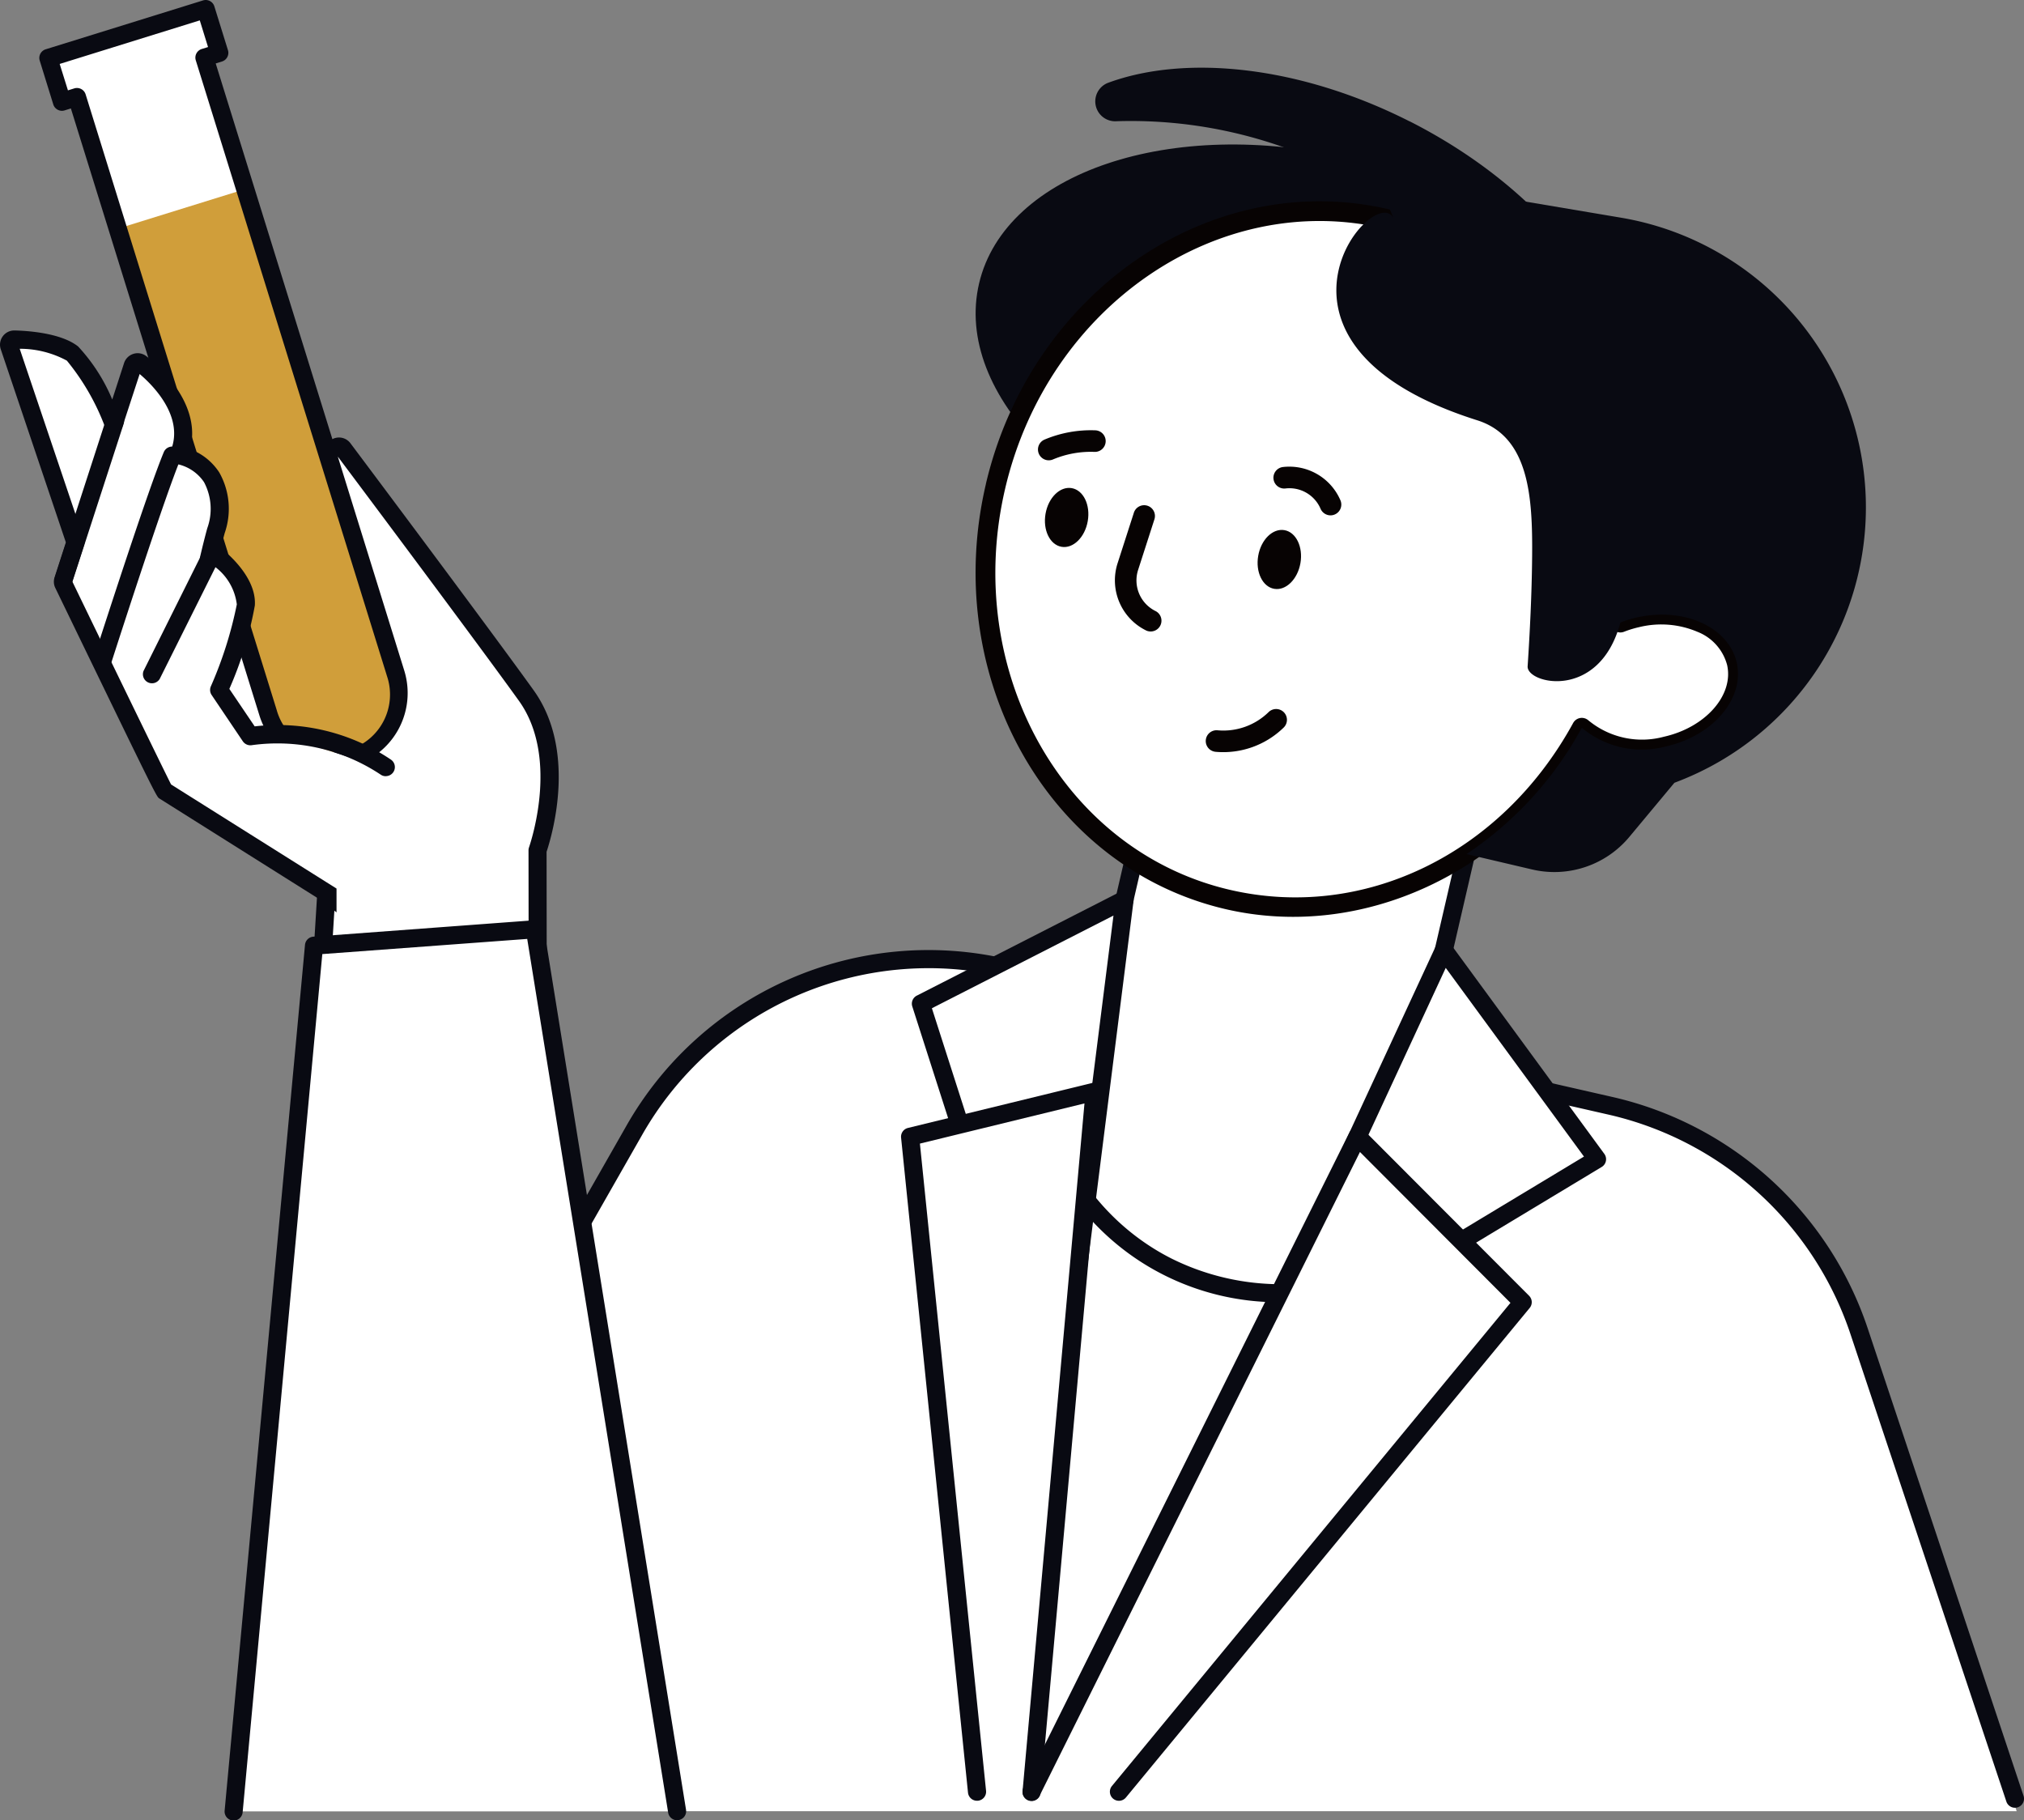 <svg id="グループ_2672" data-name="グループ 2672" xmlns="http://www.w3.org/2000/svg" xmlns:xlink="http://www.w3.org/1999/xlink" width="125.448" height="112.818" viewBox="0 0 125.448 112.818">
  <rect x="0" y="0" width="125.448" height="112.818" fill="#808080" stroke="none"/>
  <defs>
    <clipPath id="clip-path">
      <rect id="長方形_6688" data-name="長方形 6688" width="125.448" height="112.818" fill="none"/>
    </clipPath>
  </defs>
  <g id="グループ_2662" data-name="グループ 2662" clip-path="url(#clip-path)">
    <path id="パス_6657" data-name="パス 6657" d="M136.323,158.788l-9.784-29.807a21.1,21.1,0,0,0-15.33-13.9l-37.585-8.562a21.1,21.1,0,0,0-23.016,10.122l-24.8,42.147Z" transform="translate(-11.33 -46.531)" fill="#fff"/>
    <path id="パス_6658" data-name="パス 6658" d="M137.315,158.127a.562.562,0,0,1-.532-.384L127.1,128.71a20.659,20.659,0,0,0-14.922-13.531L74.6,106.619a20.423,20.423,0,0,0-22.4,9.853L29.357,156.528a.561.561,0,1,1-.974-.555l22.837-40.056a21.532,21.532,0,0,1,23.628-10.391l37.585,8.562a21.786,21.786,0,0,1,15.737,14.269l9.678,29.032a.562.562,0,0,1-.532.738" transform="translate(-12.428 -46.083)" fill="#090a12"/>
    <path id="パス_6659" data-name="パス 6659" d="M113.757,86.131c.054.013.109.021.163.035l4.278,1.045,6.631-28.637L144.3,63.083l-6.685,28.871,7.2,1.758c.384.094.756.214,1.134.323-.181.422-.371.843-.582,1.259-4.621,9.089-15.008,13.081-23.2,8.916-6.458-3.282-9.62-10.653-8.409-18.079" transform="translate(-49.829 -25.715)" fill="#fff"/>
    <path id="パス_6660" data-name="パス 6660" d="M128.654,105.987a15.776,15.776,0,0,1-7.184-1.717c-6.492-3.3-9.991-10.8-8.708-18.67a.56.56,0,0,1,.686-.454l.054.011.114.025,3.722.909,6.5-28.083a.557.557,0,0,1,.249-.349.564.564,0,0,1,.424-.071l19.473,4.51a.562.562,0,0,1,.42.673L137.848,91.1l6.658,1.626c.286.07.565.154.844.237l.314.093a.561.561,0,0,1,.36.759c-.211.494-.4.9-.6,1.293a19.963,19.963,0,0,1-10.559,9.7,17.3,17.3,0,0,1-6.211,1.18M113.783,86.378c-.939,7.163,2.305,13.9,8.2,16.893a15.2,15.2,0,0,0,12.484.489,18.849,18.849,0,0,0,9.962-9.159c.1-.2.206-.417.312-.648-.164-.048-.33-.094-.5-.135l-7.2-1.758a.561.561,0,0,1-.413-.672l6.559-28.324-18.38-4.257L118.3,86.9a.564.564,0,0,1-.252.351.573.573,0,0,1-.427.067Z" transform="translate(-49.389 -25.275)" fill="#090a12"/>
    <path id="パス_6661" data-name="パス 6661" d="M107.322,123.228h4.042L114.371,99.4l-12.623,6.445Z" transform="translate(-44.668 -43.639)" fill="#fff"/>
    <path id="パス_6662" data-name="パス 6662" d="M110.924,123.351h-4.041a.562.562,0,0,1-.535-.39l-5.575-17.38a.561.561,0,0,1,.279-.671l12.623-6.444a.561.561,0,0,1,.812.569l-3.007,23.825a.561.561,0,0,1-.556.491m-3.632-1.122h3.138l2.812-22.282-11.254,5.745Z" transform="translate(-44.229 -43.201)" fill="#090a12"/>
    <path id="パス_6663" data-name="パス 6663" d="M140.44,128.094h3.329l16.868-10.165-9.492-12.957Z" transform="translate(-61.655 -46.083)" fill="#fff"/>
    <path id="パス_6664" data-name="パス 6664" d="M143.33,128.215H140a.561.561,0,0,1-.509-.8L150.2,104.3a.561.561,0,0,1,.453-.323.554.554,0,0,1,.508.227l9.492,12.957a.56.56,0,0,1-.163.811l-16.868,10.165a.561.561,0,0,1-.289.081m-2.451-1.122h2.3l16.208-9.768-8.567-11.695Z" transform="translate(-61.216 -45.644)" fill="#090a12"/>
    <path id="パス_6665" data-name="パス 6665" d="M20.407,71.426l-.21,3.428,13.3,6.624c0-.032-.011-12.489-.011-12.489.253-.746,1.892-5.981-.7-9.591-2.638-3.68-11.265-15.19-11.352-15.307a.321.321,0,0,0-.42-.085c-.09.053-2.215,1.326-1.719,3.312.367,1.47,2.137,6.474,2.788,8.3-1.635-.662-5.982-2.594-8.595-5.355a.319.319,0,0,0-.453-.012.313.313,0,0,0-.095.259.307.307,0,0,0-.128,0c-.008,0-.014.008-.022.011.121-.518.268-1.119.438-1.747a4.048,4.048,0,0,0-.271-3.313A3.237,3.237,0,0,0,10.947,44.1c-.01,0-.02,0-.03,0l.056-.151C12.083,41.03,8.712,38.5,8.568,38.4a.322.322,0,0,0-.5.16L6.895,42.183c-.346-.794-1.636-3.659-2.554-4.39-1.047-.833-3.5-.868-3.607-.87a.321.321,0,0,0-.307.424L4.48,49.364a.3.3,0,0,0,.057.091l-.772,2.381a.321.321,0,0,0,.016.239s6.2,12.791,6.247,12.823Z" transform="translate(-0.18 -16.21)" fill="#fff"/>
    <path id="パス_6666" data-name="パス 6666" d="M35.013,75.885a.561.561,0,0,1,.261.509l-.187,3.057,12.155,6.055c0-2.244-.007-8.164-.012-11.582a.553.553,0,0,1,.03-.181c.194-.571,1.824-5.672-.622-9.084-2.434-3.394-10.1-13.634-11.211-15.118a2.59,2.59,0,0,0-1.28,2.576c.369,1.475,2.215,6.684,2.772,8.245a.561.561,0,0,1-.738.709c-.2-.083-.286-.41-.286-.41l-.461-1.13c-.822-2.324-2.066-5.9-2.375-7.142-.6-2.393,1.874-3.87,1.98-3.932a.882.882,0,0,1,1.153.234c.085.113,8.694,11.6,11.358,15.314,2.644,3.687,1.2,8.8.8,10.009.016,12.4.013,12.421.006,12.473a.561.561,0,0,1-.806.427l-13.3-6.624a.56.56,0,0,1-.309-.536l.19-3.1s-.029-1.044.879-.773m.281-26.523h0" transform="translate(-14.473 -21.22)" fill="#090a12"/>
    <path id="パス_6667" data-name="パス 6667" d="M25.808,157.33l4.98-53.647,13.692-1.013L53.3,157.33" transform="translate(-11.33 -45.073)" fill="#fff"/>
    <path id="パス_6668" data-name="パス 6668" d="M15.1,1l-.926.288L6.27,3.741l-.926.287.843,2.717.926-.288,11.8,38L26.815,42,15.017,4l.926-.287Z" transform="translate(-2.346 -0.439)" fill="#fff"/>
    <path id="パス_6669" data-name="パス 6669" d="M13.011,23.343,22.33,53.354a4.137,4.137,0,1,0,7.9-2.454L20.914,20.889Z" transform="translate(-5.712 -9.17)" fill="#d09e3a"/>
    <path id="パス_6670" data-name="パス 6670" d="M22.478,47.655a4.708,4.708,0,0,1-4.49-3.306L6.3,6.721l-.39.122a.562.562,0,0,1-.7-.37L4.369,3.756a.561.561,0,0,1,.369-.7L14.493.025a.561.561,0,0,1,.7.37l.843,2.716a.561.561,0,0,1-.369.7l-.39.121L26.963,41.562h0a4.7,4.7,0,0,1-4.485,6.092m-15.8-42.2a.56.56,0,0,1,.536.395L19.06,44.017A3.577,3.577,0,1,0,25.891,41.9l-.05-.163-11.8-38a.561.561,0,0,1,.37-.7l.39-.121L14.29,1.263l-8.684,2.7L6.118,5.6l.39-.121a.557.557,0,0,1,.166-.025" transform="translate(-1.907 0)" fill="#090a12"/>
    <path id="パス_6671" data-name="パス 6671" d="M148.212,34.011c-1.616,6.882-11.926,10.349-23.029,7.742s-18.793-10.3-17.177-17.181,11.926-10.349,23.029-7.742,18.793,10.3,17.177,17.181" transform="translate(-47.322 -7.007)" fill="#090a12"/>
    <path id="パス_6672" data-name="パス 6672" d="M155.438,51.324c-.495-2.208-3.26-3.467-6.177-2.813a7.077,7.077,0,0,0-1.037.317c2.378-11.435-4-22.555-14.475-25.014-10.659-2.5-21.516,4.909-24.249,16.553s3.69,23.113,14.349,25.615c8.712,2.046,17.554-2.535,21.987-10.634a5.768,5.768,0,0,0,5.218,1.156c2.917-.654,4.88-2.973,4.385-5.18" transform="translate(-47.795 -10.241)" fill="#fff"/>
    <path id="パス_6673" data-name="パス 6673" d="M108.423,39.748c2.807-11.955,14.016-19.586,24.987-17.01,10.524,2.477,17.03,13.214,15.126,24.722l.112-.026a6.966,6.966,0,0,1,4.385.374,4.247,4.247,0,0,1,2.525,2.9c.568,2.534-1.607,5.187-4.85,5.913a6.658,6.658,0,0,1-5.176-.822c-4.753,8.068-13.822,12.29-22.3,10.3q-.536-.126-1.06-.282c-10.334-3.066-16.461-14.507-13.746-26.071m37.359,14.679a5.212,5.212,0,0,0,4.658,1c2.582-.579,4.34-2.574,3.92-4.447a3.053,3.053,0,0,0-1.836-2.055,5.734,5.734,0,0,0-3.608-.293,6.471,6.471,0,0,0-.947.289.614.614,0,0,1-.825-.7c2.334-11.228-3.824-21.9-14.016-24.291-10.312-2.421-20.858,4.8-23.511,16.1s3.571,22.46,13.892,24.877c8.3,1.948,16.86-2.2,21.308-10.331a.614.614,0,0,1,.446-.312.62.62,0,0,1,.267.019.61.61,0,0,1,.251.146" transform="translate(-47.316 -9.762)" fill="#070303"/>
    <path id="パス_6674" data-name="パス 6674" d="M140.48,10.8c-6.788-3.436-13.853-4.163-18.684-2.384a1.233,1.233,0,0,0,.534,2.38,28.349,28.349,0,0,1,14.155,3.283c10.055,5.089,15.687,14.193,12.579,20.333a7.565,7.565,0,0,1-.41.7,8.732,8.732,0,0,0,4.405-3.984c3.107-6.139-2.525-15.243-12.58-20.333" transform="translate(-53.121 -3.282)" fill="#090a12"/>
    <path id="パス_6675" data-name="パス 6675" d="M180.457,39.4h0A18.209,18.209,0,0,0,165.28,22.053L150.129,19.5l1.13,2.76c-.84-2.94-10.241,7.494,5.121,12.352,3.225,1.019,3.428,4.787,3.4,8.385-.02,2.4-.141,4.745-.279,6.86-.071,1.088,4.454,2.162,5.748-2.712a7.145,7.145,0,0,1,1.037-.316c2.917-.654,5.682.606,6.177,2.813s-1.469,4.527-4.385,5.181a5.768,5.768,0,0,1-5.218-1.156,22.086,22.086,0,0,1-7.148,7.83l4.065.954a6.044,6.044,0,0,0,6.027-2.017l2.793-3.354.293-.114A18.209,18.209,0,0,0,180.457,39.4" transform="translate(-64.818 -8.562)" fill="#090a12"/>
    <path id="パス_6676" data-name="パス 6676" d="M118.1,55.963c-.174,1-.9,1.717-1.624,1.592s-1.167-1.041-.993-2.046.9-1.717,1.624-1.591,1.167,1.041.993,2.045" transform="translate(-50.681 -23.664)" fill="#070303"/>
    <path id="パス_6677" data-name="パス 6677" d="M141.6,60.606c-.174,1-.9,1.717-1.624,1.592s-1.167-1.041-.993-2.045.9-1.717,1.624-1.592,1.167,1.041.993,2.045" transform="translate(-60.999 -25.703)" fill="#070303"/>
    <path id="パス_6678" data-name="パス 6678" d="M133.7,80.966a.641.641,0,0,0,.128.025,5.362,5.362,0,0,0,4.215-1.5.669.669,0,1,0-.938-.954,4.011,4.011,0,0,1-3.152,1.121.669.669,0,0,0-.254,1.308" transform="translate(-58.484 -34.394)" fill="#070303"/>
    <path id="パス_6679" data-name="パス 6679" d="M125.207,63.63a.669.669,0,0,0,.484-1.242,2.117,2.117,0,0,1-1.078-2.536l1.008-3.128a.669.669,0,1,0-1.273-.41l-1.008,3.128a3.459,3.459,0,0,0,1.762,4.147.634.634,0,0,0,.1.041" transform="translate(-54.076 -24.518)" fill="#070303"/>
    <path id="パス_6680" data-name="パス 6680" d="M144.042,54.544a.669.669,0,0,0,.81-.892,3.448,3.448,0,0,0-3.58-2.075.669.669,0,1,0,.182,1.326,2.1,2.1,0,0,1,2.156,1.249.669.669,0,0,0,.431.391" transform="translate(-61.766 -22.63)" fill="#070303"/>
    <path id="パス_6681" data-name="パス 6681" d="M115.156,49.369a.667.667,0,0,0,.45-.025,6.047,6.047,0,0,1,2.573-.469.669.669,0,1,0,.053-1.337,7.4,7.4,0,0,0-3.145.573.669.669,0,0,0,.07,1.258" transform="translate(-50.344 -20.867)" fill="#070303"/>
    <path id="パス_6682" data-name="パス 6682" d="M25.808,157.33l4.98-53.647,13.692-1.013L53.3,157.33" transform="translate(-11.33 -45.073)" fill="#fff"/>
    <path id="パス_6683" data-name="パス 6683" d="M52.857,157.452a.561.561,0,0,1-.553-.472l-8.736-54.152-12.7.94-4.936,53.175a.561.561,0,1,1-1.117-.1l4.98-53.648a.56.56,0,0,1,.517-.507L44,101.671a.562.562,0,0,1,.6.47L53.411,156.8a.56.56,0,0,1-.464.643.541.541,0,0,1-.09.007" transform="translate(-10.891 -44.634)" fill="#090a12"/>
    <path id="パス_6684" data-name="パス 6684" d="M112.143,120.6l-11.23,4.785,3.944,38.606h3.379Z" transform="translate(-44.302 -52.946)" fill="#fff"/>
    <path id="パス_6685" data-name="パス 6685" d="M134.171,125.58l8.477,12.4-23.263,28.2h-5.417Z" transform="translate(-50.033 -55.131)" fill="#fff"/>
    <path id="パス_6686" data-name="パス 6686" d="M108.078,163.994l3.906-43.391L100.55,123.4l4.148,40.6" transform="translate(-44.143 -52.946)" fill="#fff"/>
    <path id="パス_6687" data-name="パス 6687" d="M104.258,164.117a.561.561,0,0,1-.558-.5l-4.148-40.6a.562.562,0,0,1,.425-.6l11.434-2.791a.561.561,0,0,1,.692.6L108.2,163.606a.561.561,0,1,1-1.117-.1l3.836-42.609-10.2,2.49,4.1,40.113a.561.561,0,0,1-.5.615.5.5,0,0,1-.058,0" transform="translate(-43.703 -52.507)" fill="#090a12"/>
    <path id="パス_6688" data-name="パス 6688" d="M113.968,166.179l20.2-40.6,10.24,10.263-25.026,30.336" transform="translate(-50.033 -55.131)" fill="#fff"/>
    <path id="パス_6689" data-name="パス 6689" d="M113.528,166.3a.561.561,0,0,1-.5-.811l20.2-40.6a.561.561,0,0,1,.9-.147l10.241,10.263a.561.561,0,0,1,.035.753L119.379,166.1a.561.561,0,0,1-.866-.714l24.7-29.944-9.329-9.35-19.856,39.9a.56.56,0,0,1-.5.311" transform="translate(-49.594 -54.692)" fill="#090a12"/>
    <path id="パス_6690" data-name="パス 6690" d="M21.5,72.014,11.121,65.485c-.051-.032-6.247-12.823-6.247-12.823a.321.321,0,0,1-.016-.239l.772-2.381a.3.3,0,0,1-.057-.091L1.52,37.935a.321.321,0,0,1,.307-.424c.1,0,2.56.037,3.607.87.917.73,2.208,3.6,2.554,4.39l1.176-3.628a.322.322,0,0,1,.5-.16c.144.107,3.515,2.635,2.406,5.552l-.056.151a.28.28,0,0,1,.031,0,3.238,3.238,0,0,1,2.011,1.363,4.048,4.048,0,0,1,.272,3.313c-.17.629-.317,1.229-.438,1.747.008,0,.013-.008.022-.011a.307.307,0,0,1,.128,0,.313.313,0,0,1,.095-.259.319.319,0,0,1,.453.012l1.2,2.1L15.2,56.615l-.823,3.007,1.337,2.789L17.923,62,26,64.577Z" transform="translate(-0.66 -16.468)" fill="#fff"/>
    <path id="パス_6691" data-name="パス 6691" d="M13.488,51.054l-.013.012a.561.561,0,0,1-.4.149.561.561,0,0,1-.674-.673c.122-.523.271-1.131.443-1.767a3.523,3.523,0,0,0-.2-2.866,2.661,2.661,0,0,0-1.595-1.1h-.019a.561.561,0,0,1-.482-.752l.06-.16c.8-2.107-1.2-4.054-1.952-4.687L7.58,42.5a.561.561,0,0,1-1.048.052A14.482,14.482,0,0,0,4.144,38.38a6.127,6.127,0,0,0-2.923-.735L5.147,49.284a.616.616,0,0,1,.075.492L4.48,52.065c2.275,4.7,5.624,11.6,6.125,12.585L20.858,71.1v1.477l-.879-.7L9.881,65.52c-.187-.115-.187-.115-6.454-13.053a.874.874,0,0,1-.044-.657l.7-2.164L.047,37.675A.883.883,0,0,1,.883,36.51H.89c.66.013,2.858.121,3.953.993a11.093,11.093,0,0,1,2.114,3.286L7.69,38.53a.885.885,0,0,1,.572-.568.874.874,0,0,1,.788.127c.155.114,3.543,2.665,2.737,5.778a3.686,3.686,0,0,1,1.8,1.438,4.578,4.578,0,0,1,.34,3.761c-.068.252-.132.5-.194.739Zm-9.039,1.1h0Zm-.012-.18h0Zm8.568-.769h0Zm.229-.415,0,0,0,0M5.16,49.324l0,.01,0-.01m-.045-.086Z" transform="translate(0 -16.028)" fill="#090a12"/>
    <path id="パス_6692" data-name="パス 6692" d="M6.588,56.469a.568.568,0,0,1-.173-.027.561.561,0,0,1-.36-.707l3.186-9.825a.561.561,0,0,1,1.068.346L7.121,56.081a.561.561,0,0,1-.534.388" transform="translate(-2.646 -19.984)" fill="#090a12"/>
    <path id="パス_6693" data-name="パス 6693" d="M10.825,63.266a.57.57,0,0,1-.172-.027.562.562,0,0,1-.362-.706c1-3.1,3.416-10.553,4.366-12.848a.561.561,0,0,1,1.037.429c-.96,2.321-3.561,10.356-4.335,12.763a.562.562,0,0,1-.534.389" transform="translate(-4.506 -21.66)" fill="#090a12"/>
    <path id="パス_6694" data-name="パス 6694" d="M30.829,74.489a.556.556,0,0,1-.323-.1,11.56,11.56,0,0,0-7.972-1.825.567.567,0,0,1-.568-.238l-1.933-2.869a.56.56,0,0,1-.051-.534,24.714,24.714,0,0,0,1.611-5.083,3.427,3.427,0,0,0-1.323-2.306l-3.457,6.927a.561.561,0,0,1-1-.5L19.581,60.4a.56.56,0,0,1,.828-.206c.1.071,2.441,1.766,2.3,3.721a22.889,22.889,0,0,1-1.579,5.162L22.7,71.4a12.509,12.509,0,0,1,8.452,2.066.561.561,0,0,1-.324,1.019" transform="translate(-6.915 -26.38)" fill="#090a12"/>
  </g>
</svg>
